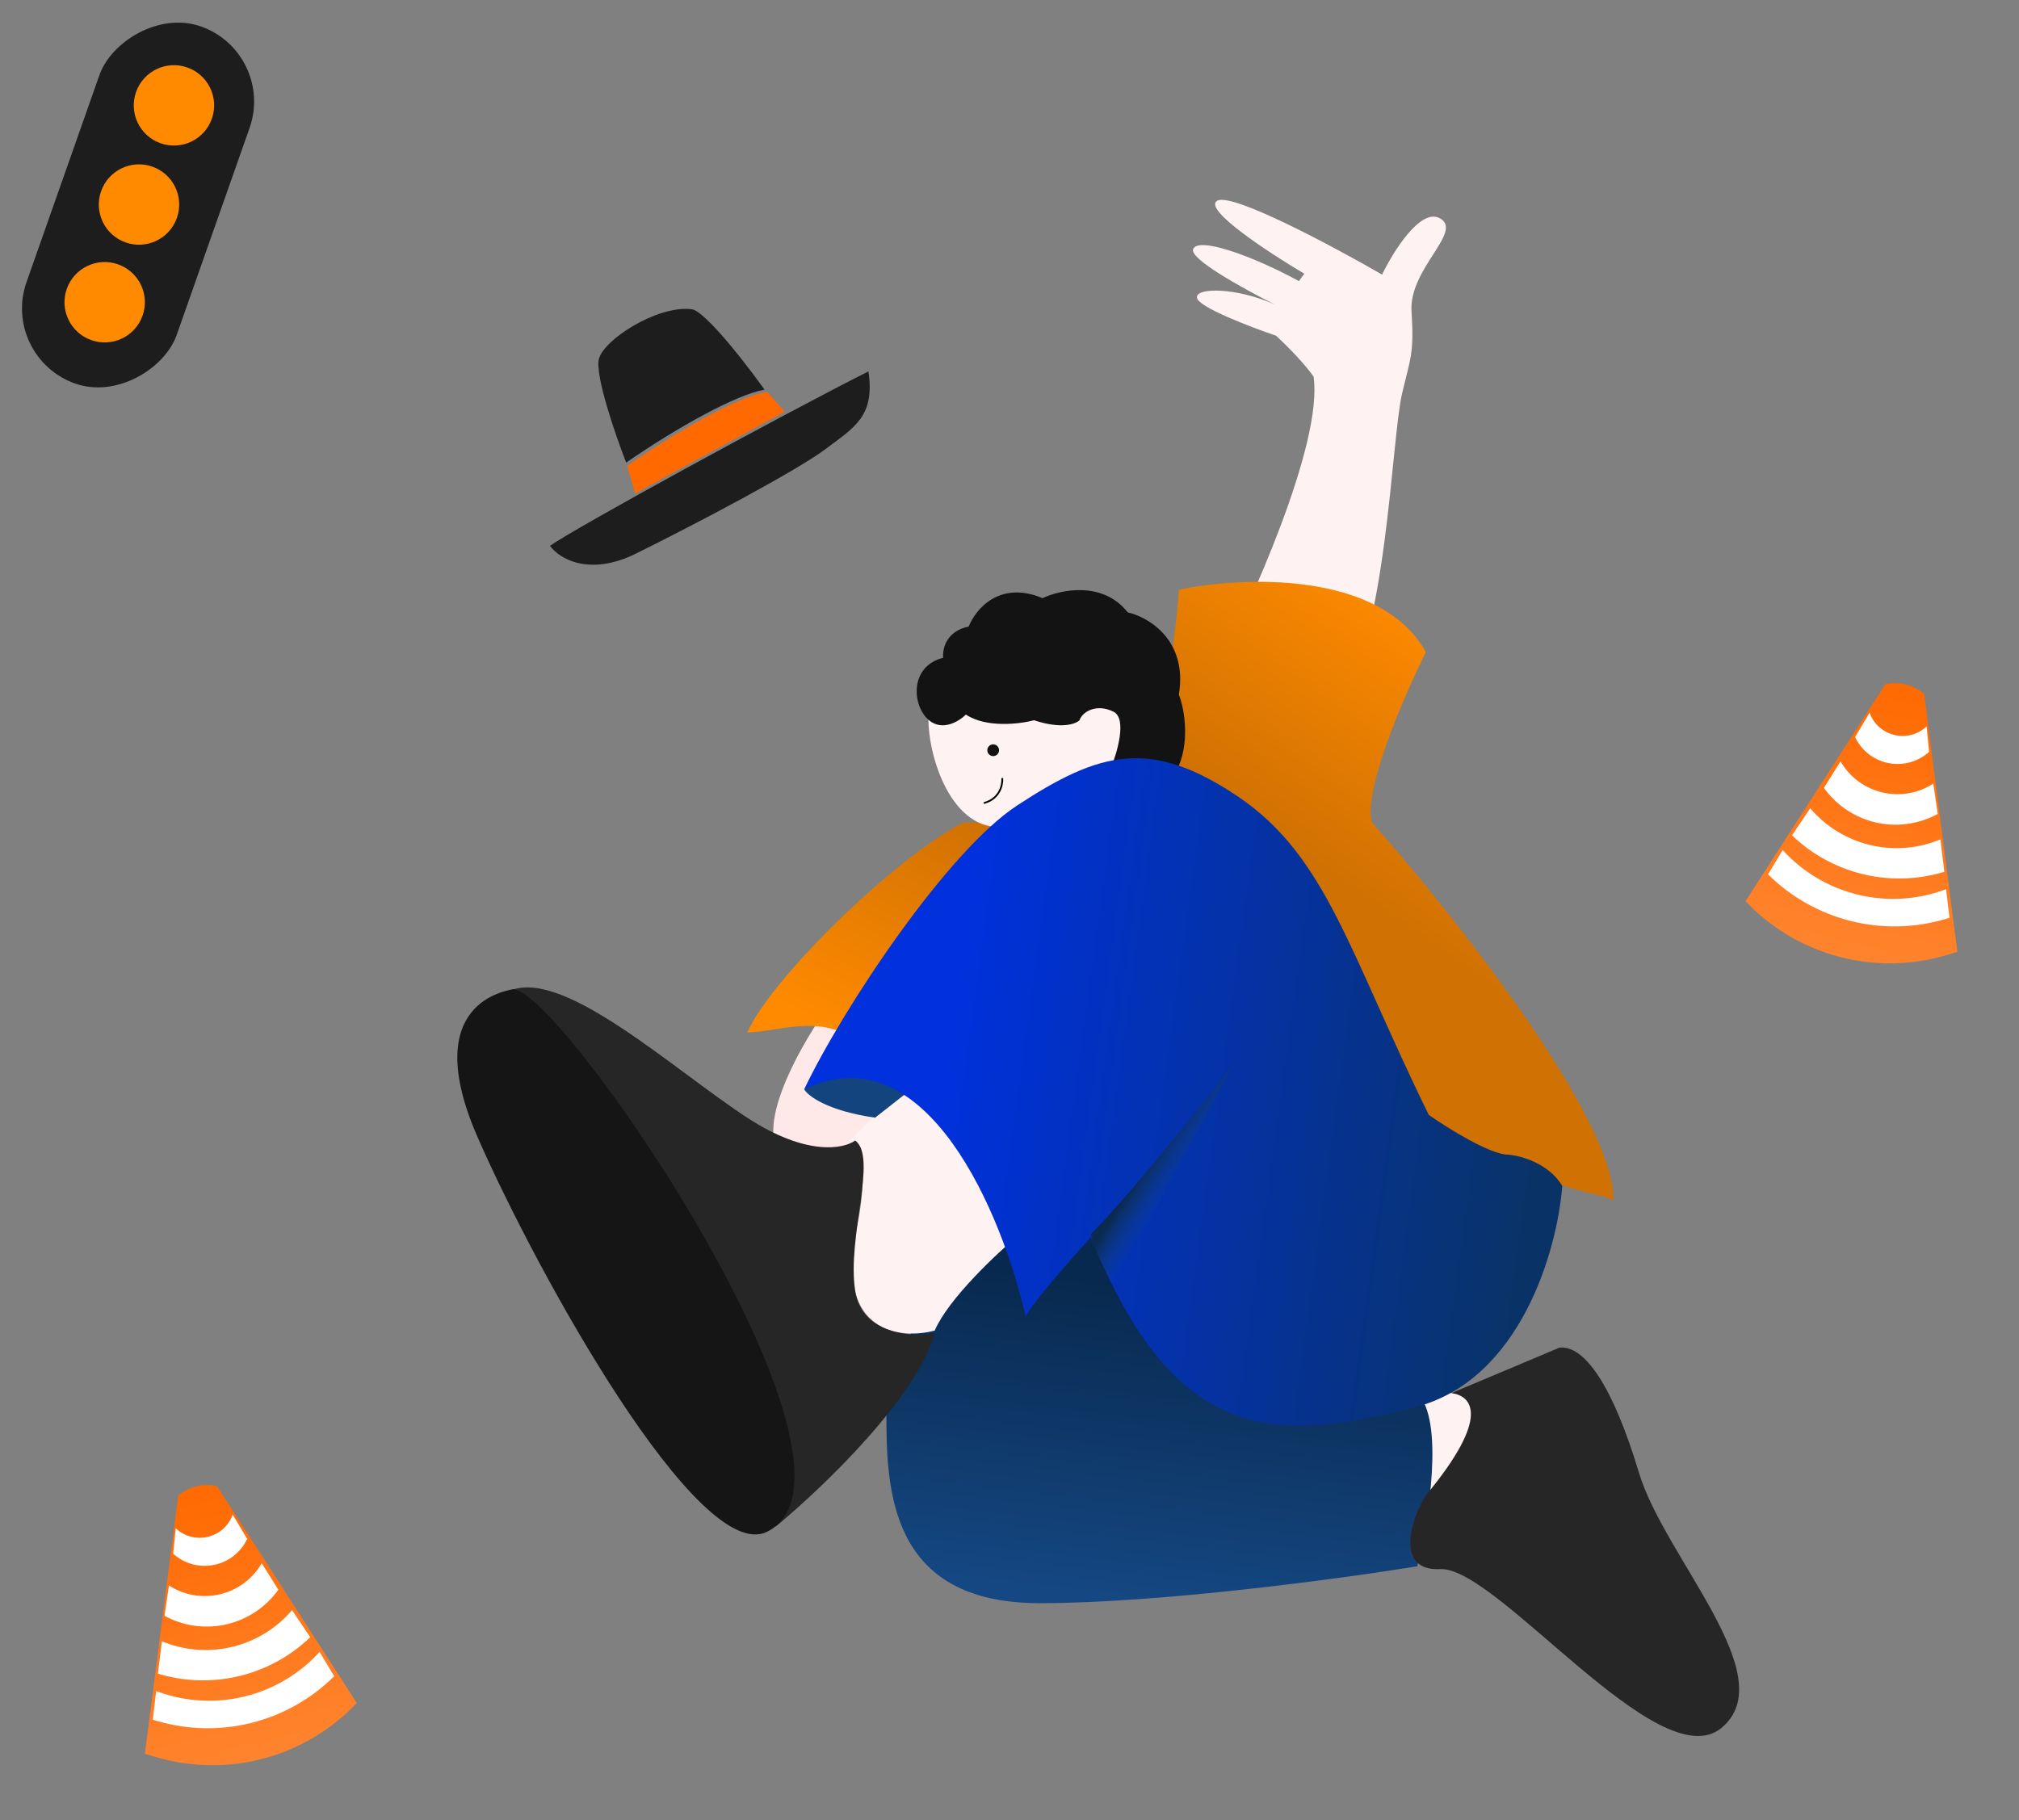 <svg width="570" height="514" viewBox="0 0 570 514" fill="none" xmlns="http://www.w3.org/2000/svg">
<rect x="0" y="0" width="570" height="514" fill="#808080" stroke="none"/>
<path d="M221.401 326.844C212.422 319.79 225.141 296.649 232.623 285.961C242.245 289.702 261.488 298.947 261.488 306.002C261.488 314.82 232.623 335.662 221.401 326.844Z" fill="#FFE8E8"/>
<path d="M342.368 191.362C352.988 170.917 373.553 125.293 370.849 106.359C369.842 104.842 366.314 100.407 360.265 94.798C353.076 92.357 338.548 86.81 337.946 84.154C337.249 81.085 349.169 81.121 359.941 86.007C350.566 81.28 335.996 73.176 336.825 70.446C337.965 66.697 353.099 71.989 366.716 79.371L368.232 77.282C358.272 71.397 339.412 59.038 343.654 56.679C347.895 54.32 376.442 69.602 390.185 77.537C393.346 71.002 401.03 58.67 406.477 61.623C413.286 65.314 397.756 75.819 398.498 87.863C399.241 99.906 398.257 100.833 395.823 111.159C392.781 124.067 391.584 180.194 377.938 198.999C365.82 204.076 341.742 209.656 342.368 191.362Z" fill="#FFF2F2"/>
<path d="M332.819 166.511C332.018 180.941 326.406 212.204 326.406 213.006L387.33 312.402C395.346 315.341 415.066 322.984 429.816 330.038C444.566 337.092 449.857 336.451 455.468 338.856C456.109 315.769 408.974 256.555 387.33 232.239C384.765 223.261 396.415 196.437 402.561 184.147C389.735 161.06 350.722 162.771 332.819 166.511Z" fill="url(#paint0_linear_3048_5283)"/>
<path d="M210.977 291.555C217.39 276.805 251.592 242.923 271.9 232.234H284.726L245.447 297.166C234.544 284.981 220.596 291.288 210.977 291.555Z" fill="url(#paint1_linear_3048_5283)"/>
<path d="M412.974 393.352H408.164L402.553 394.955C394.536 412.591 383.314 443.052 402.553 423.813C421.792 404.574 417.516 395.489 412.974 393.352Z" fill="#FFF2F2"/>
<path d="M250.242 398.98C250.242 381.665 270.016 354.891 279.902 343.668C282.574 343.668 289.041 342.706 293.53 338.858C299.141 334.048 390.527 383.749 400.146 393.369C407.842 401.064 403.353 429.175 400.146 442.268C378.77 445.742 327.519 452.689 293.53 452.689C251.044 452.689 250.242 420.624 250.242 398.98Z" fill="url(#paint2_linear_3048_5283)"/>
<path d="M280.684 233.478C267.217 232.196 261.153 210.86 262.222 200.171C267.99 197.606 292.952 201.24 304.711 203.378C305.246 201.24 307.758 197.606 313.529 200.171C319.301 202.737 315.934 212.463 313.529 217.006L280.684 233.478Z" fill="#FFF2F2"/>
<path d="M291.932 203.375C299.628 205.94 303.689 204.444 304.758 203.375C305.565 200.97 309.562 198.565 314.372 200.97C318.22 202.894 315.441 212.46 313.571 217.002L332.81 216.201C336.016 208.505 334.146 199.366 332.81 196.16C335.375 180.769 324.259 174.252 318.38 172.917C311.326 163.939 299.408 166.501 294.331 168.905C282.147 163.774 275.36 172.111 273.489 176.921C267.076 178.204 266.011 183.334 266.28 185.739C256.66 188.144 257.462 199.367 262.272 203.375C266.12 206.581 270.822 203.642 272.693 201.771C278.465 205.619 287.924 204.444 291.932 203.375Z" fill="#131313"/>
<path d="M252.662 305.172C250.097 312.226 243.042 319.334 239.836 322.006C245.608 325.854 243.31 341.245 241.439 348.46C236.309 376.411 254.265 378.276 263.885 375.715C267.733 366.737 281.521 353.804 287.934 348.46C289.857 331.145 265.221 312.387 252.662 305.172Z" fill="#FFF2F2"/>
<path d="M210.98 315.623C227.654 326.525 238.236 324.441 241.442 322.036C247.855 326.851 239.037 349.286 241.442 364.517C243.366 376.702 257.207 377.61 263.888 376.541C258.757 394.498 232.891 419.562 218.997 431.052C229.257 394.498 172.502 315.621 144.445 279.55C159.676 273.915 190.138 301.995 210.98 315.623Z" fill="#262626"/>
<path d="M134.822 321.079C117.988 282.601 143.639 279.796 144.442 279.394C156.465 276.313 251.653 414.951 216.587 432.505C197.348 442.136 151.657 359.557 134.822 321.079Z" fill="#151515"/>
<path d="M402.566 422.222C421.163 399.777 415.394 394.165 409.782 393.364L440.245 380.538C447.459 379.736 455.476 391.76 462.69 415.809C469.905 439.858 503.573 473.526 485.938 487.956C468.302 502.385 422.608 442.263 406.576 443.064C393.75 443.706 398.29 428.902 402.566 422.222Z" fill="#262626"/>
<path d="M247.064 315.596C233.597 313.672 228.092 309.45 227.023 307.58C236.643 300.526 251.874 304.106 258.287 306.778L247.064 315.596Z" fill="#13447E"/>
<path d="M287.145 227.442C267.425 240.37 237.979 284.625 227.023 307.605C261.654 290.928 283.137 343.412 289.55 371.739C291.474 367.891 302.644 355.172 307.988 349.293C332.037 409.415 361.697 407.01 399.373 397.391C429.514 389.695 439.722 352.5 441.058 334.864C437.21 328.451 429.301 326.313 425.827 326.046C420.696 326.046 408.726 318.564 403.381 314.823C380.936 269.131 374.523 241.872 349.672 225.038C324.822 208.203 310.393 212.203 287.145 227.442Z" fill="url(#paint3_linear_3048_5283)"/>
<path d="M348.867 299.57C343.256 306.785 320.276 336.178 307.984 348.47C309.267 354.241 312.794 360.494 314.397 362.899L348.867 299.57Z" fill="url(#paint4_linear_3048_5283)"/>
<circle cx="280.396" cy="211.841" r="1.661" fill="#131313"/>
<path d="M282.961 219.906C283.069 221.675 282.214 225.513 277.922 226.712" stroke="black" stroke-width="0.5" stroke-linecap="round"/>
<path d="M179.554 156.311C166.161 162.929 157.778 157.611 155.262 154.125C162.549 148.987 219.017 118.103 245.174 104.865C247.059 117.569 241.265 120.624 233.049 126.808C224.832 132.992 196.296 148.039 179.554 156.311Z" fill="#1D1D1D"/>
<path d="M177.05 131.547L179.344 139.408C184.84 136.14 208.735 123.294 221.548 116.23L216.594 110.696C206.723 112.198 186.118 125.222 177.05 131.547Z" fill="#FF6900"/>
<path d="M169.085 101.33C167.892 105.809 173.756 122.893 176.779 130.617C191.72 120.332 207.893 111.434 215.847 110.017C206.27 96.773 199.394 89.385 196.298 87.668C195.844 87.416 195.337 87.308 194.82 87.265C185.165 86.461 170.536 95.878 169.085 101.33Z" fill="#1D1D1D"/>
<path d="M552.603 268.778L543.201 195.842L541.977 195.016C539.127 193.092 535.604 192.441 532.254 193.221L492.789 254.455C507.351 269.855 529.346 275.737 549.651 269.662L552.603 268.778Z" fill="url(#paint5_linear_3048_5283)"/>
<path d="M544.629 212.303L543.913 205.105C538.728 210.004 530.218 207.966 527.815 201.25L523.721 208.123C527.415 215.933 537.468 218.188 544.142 212.703L544.629 212.303Z" fill="white"/>
<path d="M547.06 229.831L545.805 221.264C536.888 227.045 524.945 224.184 519.612 214.991L514.928 222.468C522.122 232.537 535.629 235.777 546.608 230.067L547.06 229.831Z" fill="white"/>
<path d="M547.806 237.026L547.053 237.318C534.342 242.258 519.897 238.61 511.057 228.226L505.918 235.876C517.111 246.625 533.163 250.634 548.095 246.408L548.922 246.174L547.806 237.026Z" fill="white"/>
<path d="M549.414 251.077L548.924 251.257C532.843 257.137 514.802 252.7 503.283 240.03L499.159 246.897C512.378 259.995 531.71 264.801 549.524 259.417L550.372 259.161L549.414 251.077Z" fill="white"/>
<path d="M40.904 495.2L50.307 422.264L51.53 421.438C54.381 419.514 57.904 418.863 61.254 419.642L100.719 480.877C86.157 496.277 64.162 502.159 43.857 496.084L40.904 495.2Z" fill="url(#paint6_linear_3048_5283)"/>
<path d="M48.879 438.725L49.595 431.526C54.78 436.426 63.289 434.388 65.693 427.672L69.787 434.545C66.093 442.355 56.04 444.61 49.365 439.124L48.879 438.725Z" fill="white"/>
<path d="M46.448 456.253L47.703 447.686C56.62 453.467 68.563 450.605 73.896 441.413L78.58 448.889C71.386 458.959 57.879 462.199 46.9 456.489L46.448 456.253Z" fill="white"/>
<path d="M45.702 463.447L46.454 463.74C59.165 468.68 73.611 465.032 82.451 454.647L87.59 462.298C76.397 473.047 60.344 477.055 45.413 472.83L44.586 472.596L45.702 463.447Z" fill="white"/>
<path d="M44.093 477.499L44.584 477.679C60.665 483.559 78.706 479.122 90.225 466.452L94.349 473.319C81.13 486.417 61.798 491.223 43.984 485.839L43.136 485.582L44.093 477.499Z" fill="white"/>
<rect width="44.955" height="106.932" rx="22.477" transform="matrix(-0.943 -0.332 -0.332 0.943 77.922 14.93)" fill="#1D1D1D"/>
<circle cx="11.348" cy="11.348" r="11.348" transform="matrix(-0.943 -0.332 -0.332 0.943 63.578 22.82)" fill="#FF8A00"/>
<circle cx="11.348" cy="11.348" r="11.348" transform="matrix(-0.943 -0.332 -0.332 0.943 53.711 50.82)" fill="#FF8A00"/>
<circle cx="11.348" cy="11.348" r="11.348" transform="matrix(-0.943 -0.332 -0.332 0.943 44.023 78.406)" fill="#FF8A00"/>
<defs>
<linearGradient id="paint0_linear_3048_5283" x1="390.94" y1="164.289" x2="346.447" y2="227.43" gradientUnits="userSpaceOnUse">
<stop stop-color="#FF8A00"/>
<stop offset="1" stop-color="#CF7103"/>
</linearGradient>
<linearGradient id="paint1_linear_3048_5283" x1="279.115" y1="232.234" x2="247.851" y2="297.166" gradientUnits="userSpaceOnUse">
<stop stop-color="#CF7103"/>
<stop offset="1" stop-color="#FF8A00"/>
</linearGradient>
<linearGradient id="paint2_linear_3048_5283" x1="337.62" y1="365.311" x2="327.319" y2="452.689" gradientUnits="userSpaceOnUse">
<stop stop-color="#08294F"/>
<stop offset="1" stop-color="#154782"/>
</linearGradient>
<linearGradient id="paint3_linear_3048_5283" x1="265.502" y1="304.39" x2="435.446" y2="327.637" gradientUnits="userSpaceOnUse">
<stop stop-color="#0031DD"/>
<stop offset="1" stop-color="#093366"/>
</linearGradient>
<linearGradient id="paint4_linear_3048_5283" x1="325.62" y1="325.222" x2="334.438" y2="330.834" gradientUnits="userSpaceOnUse">
<stop stop-color="#0B2A4F"/>
<stop offset="1" stop-color="#164985" stop-opacity="0"/>
</linearGradient>
<linearGradient id="paint5_linear_3048_5283" x1="539.267" y1="192.42" x2="518.296" y2="279.991" gradientUnits="userSpaceOnUse">
<stop stop-color="#FF6900"/>
<stop offset="1" stop-color="#FF8734"/>
</linearGradient>
<linearGradient id="paint6_linear_3048_5283" x1="54.241" y1="418.841" x2="75.212" y2="506.413" gradientUnits="userSpaceOnUse">
<stop stop-color="#FF6900"/>
<stop offset="1" stop-color="#FF8734"/>
</linearGradient>
</defs>
</svg>
